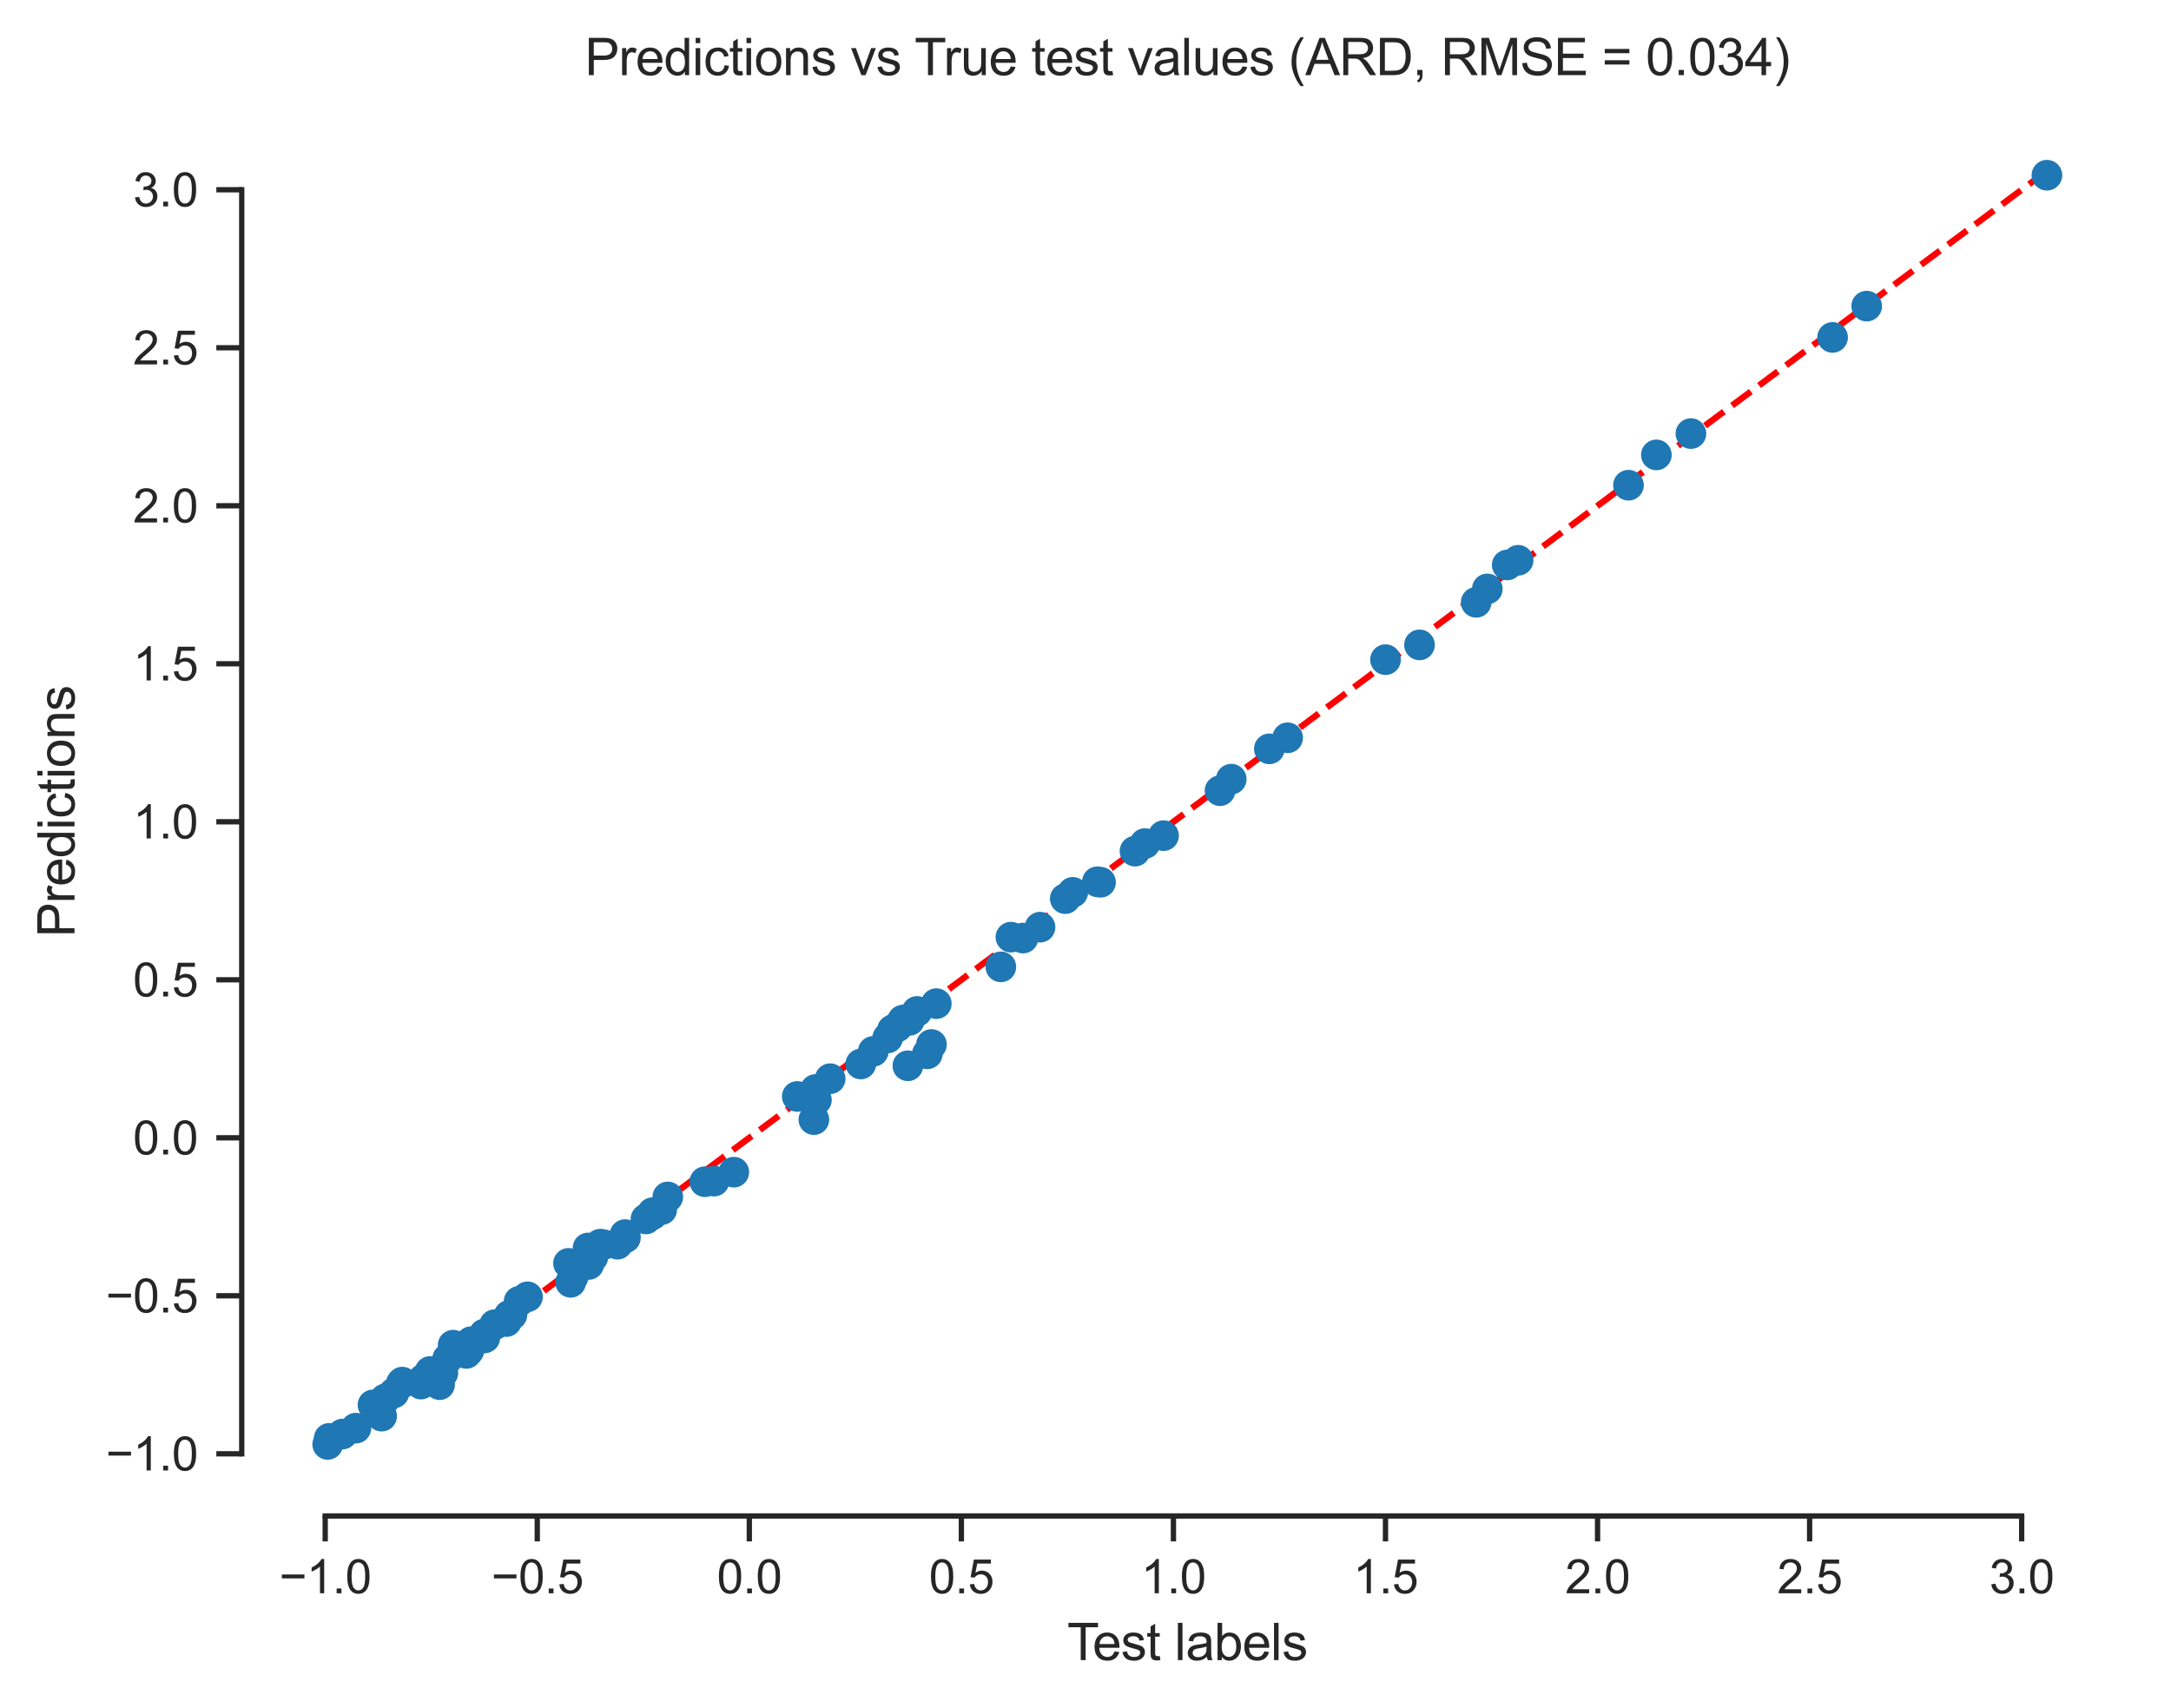<?xml version="1.0" encoding="utf-8" standalone="no"?>
<!DOCTYPE svg PUBLIC "-//W3C//DTD SVG 1.1//EN"
  "http://www.w3.org/Graphics/SVG/1.1/DTD/svg11.dtd">
<svg xmlns:xlink="http://www.w3.org/1999/xlink" width="409.971pt" height="322.628pt" viewBox="0 0 409.971 322.628" xmlns="http://www.w3.org/2000/svg" version="1.1">
 <defs>
  <style type="text/css">*{stroke-linejoin: round; stroke-linecap: butt}</style>
 </defs>
 <g id="figure_1">
  <g id="patch_1">
   <path d="M 0 322.628 
L 409.971 322.628 
L 409.971 0 
L 0 0 
z
" style="fill: #ffffff"/>
  </g>
  <g id="axes_1">
   <g id="patch_2">
    <path d="M 45.651 286.3 
L 402.771 286.3 
L 402.771 20.189 
L 45.651 20.189 
z
" style="fill: #ffffff"/>
   </g>
   <g id="matplotlib.axis_1">
    <g id="xtick_1">
     <g id="line2d_1">
      <defs>
       <path id="m42f6414f31" d="M 0 0 
L 0 4.8 
" style="stroke: #262626"/>
      </defs>
      <g>
       <use xlink:href="#m42f6414f31" x="61.41" y="286.3" style="fill: #262626; stroke: #262626"/>
      </g>
     </g>
     <g id="text_1">
      <!-- −1.0 -->
      <g style="fill: #262626" transform="translate(52.724 300.899) scale(0.088 -0.088)">
       <defs>
        <path id="ArialMT-2212" d="M 3381 1997 
L 356 1997 
L 356 2522 
L 3381 2522 
L 3381 1997 
z
" transform="scale(0.016)"/>
        <path id="ArialMT-31" d="M 2384 0 
L 1822 0 
L 1822 3584 
Q 1619 3391 1289 3197 
Q 959 3003 697 2906 
L 697 3450 
Q 1169 3672 1522 3987 
Q 1875 4303 2022 4600 
L 2384 4600 
L 2384 0 
z
" transform="scale(0.016)"/>
        <path id="ArialMT-2e" d="M 581 0 
L 581 641 
L 1222 641 
L 1222 0 
L 581 0 
z
" transform="scale(0.016)"/>
        <path id="ArialMT-30" d="M 266 2259 
Q 266 3072 433 3567 
Q 600 4063 929 4331 
Q 1259 4600 1759 4600 
Q 2128 4600 2406 4451 
Q 2684 4303 2865 4023 
Q 3047 3744 3150 3342 
Q 3253 2941 3253 2259 
Q 3253 1453 3087 958 
Q 2922 463 2592 192 
Q 2263 -78 1759 -78 
Q 1097 -78 719 397 
Q 266 969 266 2259 
z
M 844 2259 
Q 844 1131 1108 757 
Q 1372 384 1759 384 
Q 2147 384 2411 759 
Q 2675 1134 2675 2259 
Q 2675 3391 2411 3762 
Q 2147 4134 1753 4134 
Q 1366 4134 1134 3806 
Q 844 3388 844 2259 
z
" transform="scale(0.016)"/>
       </defs>
       <use xlink:href="#ArialMT-2212"/>
       <use xlink:href="#ArialMT-31" x="58.398"/>
       <use xlink:href="#ArialMT-2e" x="114.014"/>
       <use xlink:href="#ArialMT-30" x="141.797"/>
      </g>
     </g>
    </g>
    <g id="xtick_2">
     <g id="line2d_2">
      <g>
       <use xlink:href="#m42f6414f31" x="101.456" y="286.3" style="fill: #262626; stroke: #262626"/>
      </g>
     </g>
     <g id="text_2">
      <!-- −0.5 -->
      <g style="fill: #262626" transform="translate(92.77 300.899) scale(0.088 -0.088)">
       <defs>
        <path id="ArialMT-35" d="M 266 1200 
L 856 1250 
Q 922 819 1161 601 
Q 1400 384 1738 384 
Q 2144 384 2425 690 
Q 2706 997 2706 1503 
Q 2706 1984 2436 2262 
Q 2166 2541 1728 2541 
Q 1456 2541 1237 2417 
Q 1019 2294 894 2097 
L 366 2166 
L 809 4519 
L 3088 4519 
L 3088 3981 
L 1259 3981 
L 1013 2750 
Q 1425 3038 1878 3038 
Q 2478 3038 2890 2622 
Q 3303 2206 3303 1553 
Q 3303 931 2941 478 
Q 2500 -78 1738 -78 
Q 1113 -78 717 272 
Q 322 622 266 1200 
z
" transform="scale(0.016)"/>
       </defs>
       <use xlink:href="#ArialMT-2212"/>
       <use xlink:href="#ArialMT-30" x="58.398"/>
       <use xlink:href="#ArialMT-2e" x="114.014"/>
       <use xlink:href="#ArialMT-35" x="141.797"/>
      </g>
     </g>
    </g>
    <g id="xtick_3">
     <g id="line2d_3">
      <g>
       <use xlink:href="#m42f6414f31" x="141.501" y="286.3" style="fill: #262626; stroke: #262626"/>
      </g>
     </g>
     <g id="text_3">
      <!-- 0.0 -->
      <g style="fill: #262626" transform="translate(135.385 300.899) scale(0.088 -0.088)">
       <use xlink:href="#ArialMT-30"/>
       <use xlink:href="#ArialMT-2e" x="55.615"/>
       <use xlink:href="#ArialMT-30" x="83.398"/>
      </g>
     </g>
    </g>
    <g id="xtick_4">
     <g id="line2d_4">
      <g>
       <use xlink:href="#m42f6414f31" x="181.547" y="286.3" style="fill: #262626; stroke: #262626"/>
      </g>
     </g>
     <g id="text_4">
      <!-- 0.5 -->
      <g style="fill: #262626" transform="translate(175.431 300.899) scale(0.088 -0.088)">
       <use xlink:href="#ArialMT-30"/>
       <use xlink:href="#ArialMT-2e" x="55.615"/>
       <use xlink:href="#ArialMT-35" x="83.398"/>
      </g>
     </g>
    </g>
    <g id="xtick_5">
     <g id="line2d_5">
      <g>
       <use xlink:href="#m42f6414f31" x="221.592" y="286.3" style="fill: #262626; stroke: #262626"/>
      </g>
     </g>
     <g id="text_5">
      <!-- 1.0 -->
      <g style="fill: #262626" transform="translate(215.476 300.899) scale(0.088 -0.088)">
       <use xlink:href="#ArialMT-31"/>
       <use xlink:href="#ArialMT-2e" x="55.615"/>
       <use xlink:href="#ArialMT-30" x="83.398"/>
      </g>
     </g>
    </g>
    <g id="xtick_6">
     <g id="line2d_6">
      <g>
       <use xlink:href="#m42f6414f31" x="261.637" y="286.3" style="fill: #262626; stroke: #262626"/>
      </g>
     </g>
     <g id="text_6">
      <!-- 1.5 -->
      <g style="fill: #262626" transform="translate(255.521 300.899) scale(0.088 -0.088)">
       <use xlink:href="#ArialMT-31"/>
       <use xlink:href="#ArialMT-2e" x="55.615"/>
       <use xlink:href="#ArialMT-35" x="83.398"/>
      </g>
     </g>
    </g>
    <g id="xtick_7">
     <g id="line2d_7">
      <g>
       <use xlink:href="#m42f6414f31" x="301.683" y="286.3" style="fill: #262626; stroke: #262626"/>
      </g>
     </g>
     <g id="text_7">
      <!-- 2.0 -->
      <g style="fill: #262626" transform="translate(295.567 300.899) scale(0.088 -0.088)">
       <defs>
        <path id="ArialMT-32" d="M 3222 541 
L 3222 0 
L 194 0 
Q 188 203 259 391 
Q 375 700 629 1000 
Q 884 1300 1366 1694 
Q 2113 2306 2375 2664 
Q 2638 3022 2638 3341 
Q 2638 3675 2398 3904 
Q 2159 4134 1775 4134 
Q 1369 4134 1125 3890 
Q 881 3647 878 3216 
L 300 3275 
Q 359 3922 746 4261 
Q 1134 4600 1788 4600 
Q 2447 4600 2831 4234 
Q 3216 3869 3216 3328 
Q 3216 3053 3103 2787 
Q 2991 2522 2730 2228 
Q 2469 1934 1863 1422 
Q 1356 997 1212 845 
Q 1069 694 975 541 
L 3222 541 
z
" transform="scale(0.016)"/>
       </defs>
       <use xlink:href="#ArialMT-32"/>
       <use xlink:href="#ArialMT-2e" x="55.615"/>
       <use xlink:href="#ArialMT-30" x="83.398"/>
      </g>
     </g>
    </g>
    <g id="xtick_8">
     <g id="line2d_8">
      <g>
       <use xlink:href="#m42f6414f31" x="341.728" y="286.3" style="fill: #262626; stroke: #262626"/>
      </g>
     </g>
     <g id="text_8">
      <!-- 2.5 -->
      <g style="fill: #262626" transform="translate(335.612 300.899) scale(0.088 -0.088)">
       <use xlink:href="#ArialMT-32"/>
       <use xlink:href="#ArialMT-2e" x="55.615"/>
       <use xlink:href="#ArialMT-35" x="83.398"/>
      </g>
     </g>
    </g>
    <g id="xtick_9">
     <g id="line2d_9">
      <g>
       <use xlink:href="#m42f6414f31" x="381.774" y="286.3" style="fill: #262626; stroke: #262626"/>
      </g>
     </g>
     <g id="text_9">
      <!-- 3.0 -->
      <g style="fill: #262626" transform="translate(375.658 300.899) scale(0.088 -0.088)">
       <defs>
        <path id="ArialMT-33" d="M 269 1209 
L 831 1284 
Q 928 806 1161 595 
Q 1394 384 1728 384 
Q 2125 384 2398 659 
Q 2672 934 2672 1341 
Q 2672 1728 2419 1979 
Q 2166 2231 1775 2231 
Q 1616 2231 1378 2169 
L 1441 2663 
Q 1497 2656 1531 2656 
Q 1891 2656 2178 2843 
Q 2466 3031 2466 3422 
Q 2466 3731 2256 3934 
Q 2047 4138 1716 4138 
Q 1388 4138 1169 3931 
Q 950 3725 888 3313 
L 325 3413 
Q 428 3978 793 4289 
Q 1159 4600 1703 4600 
Q 2078 4600 2393 4439 
Q 2709 4278 2876 4000 
Q 3044 3722 3044 3409 
Q 3044 3113 2884 2869 
Q 2725 2625 2413 2481 
Q 2819 2388 3044 2092 
Q 3269 1797 3269 1353 
Q 3269 753 2831 336 
Q 2394 -81 1725 -81 
Q 1122 -81 723 278 
Q 325 638 269 1209 
z
" transform="scale(0.016)"/>
       </defs>
       <use xlink:href="#ArialMT-33"/>
       <use xlink:href="#ArialMT-2e" x="55.615"/>
       <use xlink:href="#ArialMT-30" x="83.398"/>
      </g>
     </g>
    </g>
    <g id="text_10">
     <!-- Test labels -->
     <g style="fill: #262626" transform="translate(201.536 313.52) scale(0.096 -0.096)">
      <defs>
       <path id="ArialMT-54" d="M 1659 0 
L 1659 4041 
L 150 4041 
L 150 4581 
L 3781 4581 
L 3781 4041 
L 2266 4041 
L 2266 0 
L 1659 0 
z
" transform="scale(0.016)"/>
       <path id="ArialMT-65" d="M 2694 1069 
L 3275 997 
Q 3138 488 2766 206 
Q 2394 -75 1816 -75 
Q 1088 -75 661 373 
Q 234 822 234 1631 
Q 234 2469 665 2931 
Q 1097 3394 1784 3394 
Q 2450 3394 2872 2941 
Q 3294 2488 3294 1666 
Q 3294 1616 3291 1516 
L 816 1516 
Q 847 969 1125 678 
Q 1403 388 1819 388 
Q 2128 388 2347 550 
Q 2566 713 2694 1069 
z
M 847 1978 
L 2700 1978 
Q 2663 2397 2488 2606 
Q 2219 2931 1791 2931 
Q 1403 2931 1139 2672 
Q 875 2413 847 1978 
z
" transform="scale(0.016)"/>
       <path id="ArialMT-73" d="M 197 991 
L 753 1078 
Q 800 744 1014 566 
Q 1228 388 1613 388 
Q 2000 388 2187 545 
Q 2375 703 2375 916 
Q 2375 1106 2209 1216 
Q 2094 1291 1634 1406 
Q 1016 1563 777 1677 
Q 538 1791 414 1992 
Q 291 2194 291 2438 
Q 291 2659 392 2848 
Q 494 3038 669 3163 
Q 800 3259 1026 3326 
Q 1253 3394 1513 3394 
Q 1903 3394 2198 3281 
Q 2494 3169 2634 2976 
Q 2775 2784 2828 2463 
L 2278 2388 
Q 2241 2644 2061 2787 
Q 1881 2931 1553 2931 
Q 1166 2931 1000 2803 
Q 834 2675 834 2503 
Q 834 2394 903 2306 
Q 972 2216 1119 2156 
Q 1203 2125 1616 2013 
Q 2213 1853 2448 1751 
Q 2684 1650 2818 1456 
Q 2953 1263 2953 975 
Q 2953 694 2789 445 
Q 2625 197 2315 61 
Q 2006 -75 1616 -75 
Q 969 -75 630 194 
Q 291 463 197 991 
z
" transform="scale(0.016)"/>
       <path id="ArialMT-74" d="M 1650 503 
L 1731 6 
Q 1494 -44 1306 -44 
Q 1000 -44 831 53 
Q 663 150 594 308 
Q 525 466 525 972 
L 525 2881 
L 113 2881 
L 113 3319 
L 525 3319 
L 525 4141 
L 1084 4478 
L 1084 3319 
L 1650 3319 
L 1650 2881 
L 1084 2881 
L 1084 941 
Q 1084 700 1114 631 
Q 1144 563 1211 522 
Q 1278 481 1403 481 
Q 1497 481 1650 503 
z
" transform="scale(0.016)"/>
       <path id="ArialMT-20" transform="scale(0.016)"/>
       <path id="ArialMT-6c" d="M 409 0 
L 409 4581 
L 972 4581 
L 972 0 
L 409 0 
z
" transform="scale(0.016)"/>
       <path id="ArialMT-61" d="M 2588 409 
Q 2275 144 1986 34 
Q 1697 -75 1366 -75 
Q 819 -75 525 192 
Q 231 459 231 875 
Q 231 1119 342 1320 
Q 453 1522 633 1644 
Q 813 1766 1038 1828 
Q 1203 1872 1538 1913 
Q 2219 1994 2541 2106 
Q 2544 2222 2544 2253 
Q 2544 2597 2384 2738 
Q 2169 2928 1744 2928 
Q 1347 2928 1158 2789 
Q 969 2650 878 2297 
L 328 2372 
Q 403 2725 575 2942 
Q 747 3159 1072 3276 
Q 1397 3394 1825 3394 
Q 2250 3394 2515 3294 
Q 2781 3194 2906 3042 
Q 3031 2891 3081 2659 
Q 3109 2516 3109 2141 
L 3109 1391 
Q 3109 606 3145 398 
Q 3181 191 3288 0 
L 2700 0 
Q 2613 175 2588 409 
z
M 2541 1666 
Q 2234 1541 1622 1453 
Q 1275 1403 1131 1340 
Q 988 1278 909 1158 
Q 831 1038 831 891 
Q 831 666 1001 516 
Q 1172 366 1500 366 
Q 1825 366 2078 508 
Q 2331 650 2450 897 
Q 2541 1088 2541 1459 
L 2541 1666 
z
" transform="scale(0.016)"/>
       <path id="ArialMT-62" d="M 941 0 
L 419 0 
L 419 4581 
L 981 4581 
L 981 2947 
Q 1338 3394 1891 3394 
Q 2197 3394 2470 3270 
Q 2744 3147 2920 2923 
Q 3097 2700 3197 2384 
Q 3297 2069 3297 1709 
Q 3297 856 2875 390 
Q 2453 -75 1863 -75 
Q 1275 -75 941 416 
L 941 0 
z
M 934 1684 
Q 934 1088 1097 822 
Q 1363 388 1816 388 
Q 2184 388 2453 708 
Q 2722 1028 2722 1663 
Q 2722 2313 2464 2622 
Q 2206 2931 1841 2931 
Q 1472 2931 1203 2611 
Q 934 2291 934 1684 
z
" transform="scale(0.016)"/>
      </defs>
      <use xlink:href="#ArialMT-54"/>
      <use xlink:href="#ArialMT-65" x="49.959"/>
      <use xlink:href="#ArialMT-73" x="105.574"/>
      <use xlink:href="#ArialMT-74" x="155.574"/>
      <use xlink:href="#ArialMT-20" x="183.357"/>
      <use xlink:href="#ArialMT-6c" x="211.141"/>
      <use xlink:href="#ArialMT-61" x="233.357"/>
      <use xlink:href="#ArialMT-62" x="288.973"/>
      <use xlink:href="#ArialMT-65" x="344.588"/>
      <use xlink:href="#ArialMT-6c" x="400.203"/>
      <use xlink:href="#ArialMT-73" x="422.42"/>
     </g>
    </g>
   </g>
   <g id="matplotlib.axis_2">
    <g id="ytick_1">
     <g id="line2d_10">
      <defs>
       <path id="m35976fd43f" d="M 0 0 
L -4.8 0 
" style="stroke: #262626"/>
      </defs>
      <g>
       <use xlink:href="#m35976fd43f" x="45.651" y="274.558" style="fill: #262626; stroke: #262626"/>
      </g>
     </g>
     <g id="text_11">
      <!-- −1.0 -->
      <g style="fill: #262626" transform="translate(19.98 277.707) scale(0.088 -0.088)">
       <use xlink:href="#ArialMT-2212"/>
       <use xlink:href="#ArialMT-31" x="58.398"/>
       <use xlink:href="#ArialMT-2e" x="114.014"/>
       <use xlink:href="#ArialMT-30" x="141.797"/>
      </g>
     </g>
    </g>
    <g id="ytick_2">
     <g id="line2d_11">
      <g>
       <use xlink:href="#m35976fd43f" x="45.651" y="244.717" style="fill: #262626; stroke: #262626"/>
      </g>
     </g>
     <g id="text_12">
      <!-- −0.5 -->
      <g style="fill: #262626" transform="translate(19.98 247.867) scale(0.088 -0.088)">
       <use xlink:href="#ArialMT-2212"/>
       <use xlink:href="#ArialMT-30" x="58.398"/>
       <use xlink:href="#ArialMT-2e" x="114.014"/>
       <use xlink:href="#ArialMT-35" x="141.797"/>
      </g>
     </g>
    </g>
    <g id="ytick_3">
     <g id="line2d_12">
      <g>
       <use xlink:href="#m35976fd43f" x="45.651" y="214.877" style="fill: #262626; stroke: #262626"/>
      </g>
     </g>
     <g id="text_13">
      <!-- 0.0 -->
      <g style="fill: #262626" transform="translate(25.119 218.026) scale(0.088 -0.088)">
       <use xlink:href="#ArialMT-30"/>
       <use xlink:href="#ArialMT-2e" x="55.615"/>
       <use xlink:href="#ArialMT-30" x="83.398"/>
      </g>
     </g>
    </g>
    <g id="ytick_4">
     <g id="line2d_13">
      <g>
       <use xlink:href="#m35976fd43f" x="45.651" y="185.037" style="fill: #262626; stroke: #262626"/>
      </g>
     </g>
     <g id="text_14">
      <!-- 0.5 -->
      <g style="fill: #262626" transform="translate(25.119 188.186) scale(0.088 -0.088)">
       <use xlink:href="#ArialMT-30"/>
       <use xlink:href="#ArialMT-2e" x="55.615"/>
       <use xlink:href="#ArialMT-35" x="83.398"/>
      </g>
     </g>
    </g>
    <g id="ytick_5">
     <g id="line2d_14">
      <g>
       <use xlink:href="#m35976fd43f" x="45.651" y="155.196" style="fill: #262626; stroke: #262626"/>
      </g>
     </g>
     <g id="text_15">
      <!-- 1.0 -->
      <g style="fill: #262626" transform="translate(25.119 158.346) scale(0.088 -0.088)">
       <use xlink:href="#ArialMT-31"/>
       <use xlink:href="#ArialMT-2e" x="55.615"/>
       <use xlink:href="#ArialMT-30" x="83.398"/>
      </g>
     </g>
    </g>
    <g id="ytick_6">
     <g id="line2d_15">
      <g>
       <use xlink:href="#m35976fd43f" x="45.651" y="125.356" style="fill: #262626; stroke: #262626"/>
      </g>
     </g>
     <g id="text_16">
      <!-- 1.5 -->
      <g style="fill: #262626" transform="translate(25.119 128.505) scale(0.088 -0.088)">
       <use xlink:href="#ArialMT-31"/>
       <use xlink:href="#ArialMT-2e" x="55.615"/>
       <use xlink:href="#ArialMT-35" x="83.398"/>
      </g>
     </g>
    </g>
    <g id="ytick_7">
     <g id="line2d_16">
      <g>
       <use xlink:href="#m35976fd43f" x="45.651" y="95.516" style="fill: #262626; stroke: #262626"/>
      </g>
     </g>
     <g id="text_17">
      <!-- 2.0 -->
      <g style="fill: #262626" transform="translate(25.119 98.665) scale(0.088 -0.088)">
       <use xlink:href="#ArialMT-32"/>
       <use xlink:href="#ArialMT-2e" x="55.615"/>
       <use xlink:href="#ArialMT-30" x="83.398"/>
      </g>
     </g>
    </g>
    <g id="ytick_8">
     <g id="line2d_17">
      <g>
       <use xlink:href="#m35976fd43f" x="45.651" y="65.675" style="fill: #262626; stroke: #262626"/>
      </g>
     </g>
     <g id="text_18">
      <!-- 2.5 -->
      <g style="fill: #262626" transform="translate(25.119 68.825) scale(0.088 -0.088)">
       <use xlink:href="#ArialMT-32"/>
       <use xlink:href="#ArialMT-2e" x="55.615"/>
       <use xlink:href="#ArialMT-35" x="83.398"/>
      </g>
     </g>
    </g>
    <g id="ytick_9">
     <g id="line2d_18">
      <g>
       <use xlink:href="#m35976fd43f" x="45.651" y="35.835" style="fill: #262626; stroke: #262626"/>
      </g>
     </g>
     <g id="text_19">
      <!-- 3.0 -->
      <g style="fill: #262626" transform="translate(25.119 38.984) scale(0.088 -0.088)">
       <use xlink:href="#ArialMT-33"/>
       <use xlink:href="#ArialMT-2e" x="55.615"/>
       <use xlink:href="#ArialMT-30" x="83.398"/>
      </g>
     </g>
    </g>
    <g id="text_20">
     <!-- Predictions -->
     <g style="fill: #262626" transform="translate(14.072 176.988) rotate(-90) scale(0.096 -0.096)">
      <defs>
       <path id="ArialMT-50" d="M 494 0 
L 494 4581 
L 2222 4581 
Q 2678 4581 2919 4538 
Q 3256 4481 3484 4323 
Q 3713 4166 3852 3881 
Q 3991 3597 3991 3256 
Q 3991 2672 3619 2267 
Q 3247 1863 2275 1863 
L 1100 1863 
L 1100 0 
L 494 0 
z
M 1100 2403 
L 2284 2403 
Q 2872 2403 3119 2622 
Q 3366 2841 3366 3238 
Q 3366 3525 3220 3729 
Q 3075 3934 2838 4000 
Q 2684 4041 2272 4041 
L 1100 4041 
L 1100 2403 
z
" transform="scale(0.016)"/>
       <path id="ArialMT-72" d="M 416 0 
L 416 3319 
L 922 3319 
L 922 2816 
Q 1116 3169 1280 3281 
Q 1444 3394 1641 3394 
Q 1925 3394 2219 3213 
L 2025 2691 
Q 1819 2813 1613 2813 
Q 1428 2813 1281 2702 
Q 1134 2591 1072 2394 
Q 978 2094 978 1738 
L 978 0 
L 416 0 
z
" transform="scale(0.016)"/>
       <path id="ArialMT-64" d="M 2575 0 
L 2575 419 
Q 2259 -75 1647 -75 
Q 1250 -75 917 144 
Q 584 363 401 755 
Q 219 1147 219 1656 
Q 219 2153 384 2558 
Q 550 2963 881 3178 
Q 1213 3394 1622 3394 
Q 1922 3394 2156 3267 
Q 2391 3141 2538 2938 
L 2538 4581 
L 3097 4581 
L 3097 0 
L 2575 0 
z
M 797 1656 
Q 797 1019 1065 703 
Q 1334 388 1700 388 
Q 2069 388 2326 689 
Q 2584 991 2584 1609 
Q 2584 2291 2321 2609 
Q 2059 2928 1675 2928 
Q 1300 2928 1048 2622 
Q 797 2316 797 1656 
z
" transform="scale(0.016)"/>
       <path id="ArialMT-69" d="M 425 3934 
L 425 4581 
L 988 4581 
L 988 3934 
L 425 3934 
z
M 425 0 
L 425 3319 
L 988 3319 
L 988 0 
L 425 0 
z
" transform="scale(0.016)"/>
       <path id="ArialMT-63" d="M 2588 1216 
L 3141 1144 
Q 3050 572 2676 248 
Q 2303 -75 1759 -75 
Q 1078 -75 664 370 
Q 250 816 250 1647 
Q 250 2184 428 2587 
Q 606 2991 970 3192 
Q 1334 3394 1763 3394 
Q 2303 3394 2647 3120 
Q 2991 2847 3088 2344 
L 2541 2259 
Q 2463 2594 2264 2762 
Q 2066 2931 1784 2931 
Q 1359 2931 1093 2626 
Q 828 2322 828 1663 
Q 828 994 1084 691 
Q 1341 388 1753 388 
Q 2084 388 2306 591 
Q 2528 794 2588 1216 
z
" transform="scale(0.016)"/>
       <path id="ArialMT-6f" d="M 213 1659 
Q 213 2581 725 3025 
Q 1153 3394 1769 3394 
Q 2453 3394 2887 2945 
Q 3322 2497 3322 1706 
Q 3322 1066 3130 698 
Q 2938 331 2570 128 
Q 2203 -75 1769 -75 
Q 1072 -75 642 372 
Q 213 819 213 1659 
z
M 791 1659 
Q 791 1022 1069 705 
Q 1347 388 1769 388 
Q 2188 388 2466 706 
Q 2744 1025 2744 1678 
Q 2744 2294 2464 2611 
Q 2184 2928 1769 2928 
Q 1347 2928 1069 2612 
Q 791 2297 791 1659 
z
" transform="scale(0.016)"/>
       <path id="ArialMT-6e" d="M 422 0 
L 422 3319 
L 928 3319 
L 928 2847 
Q 1294 3394 1984 3394 
Q 2284 3394 2536 3286 
Q 2788 3178 2913 3003 
Q 3038 2828 3088 2588 
Q 3119 2431 3119 2041 
L 3119 0 
L 2556 0 
L 2556 2019 
Q 2556 2363 2490 2533 
Q 2425 2703 2258 2804 
Q 2091 2906 1866 2906 
Q 1506 2906 1245 2678 
Q 984 2450 984 1813 
L 984 0 
L 422 0 
z
" transform="scale(0.016)"/>
      </defs>
      <use xlink:href="#ArialMT-50"/>
      <use xlink:href="#ArialMT-72" x="66.699"/>
      <use xlink:href="#ArialMT-65" x="100"/>
      <use xlink:href="#ArialMT-64" x="155.615"/>
      <use xlink:href="#ArialMT-69" x="211.23"/>
      <use xlink:href="#ArialMT-63" x="233.447"/>
      <use xlink:href="#ArialMT-74" x="283.447"/>
      <use xlink:href="#ArialMT-69" x="311.23"/>
      <use xlink:href="#ArialMT-6f" x="333.447"/>
      <use xlink:href="#ArialMT-6e" x="389.062"/>
      <use xlink:href="#ArialMT-73" x="444.678"/>
     </g>
    </g>
   </g>
   <g id="line2d_19">
    <path d="M 61.884 274.204 
L 65.163 271.761 
L 68.443 269.317 
L 71.722 266.874 
L 75.001 264.43 
L 78.281 261.986 
L 81.56 259.543 
L 84.839 257.099 
L 88.119 254.655 
L 91.398 252.212 
L 94.677 249.768 
L 97.957 247.325 
L 101.236 244.881 
L 104.515 242.437 
L 107.795 239.994 
L 111.074 237.55 
L 114.353 235.106 
L 117.633 232.663 
L 120.912 230.219 
L 124.191 227.775 
L 127.471 225.332 
L 130.75 222.888 
L 134.029 220.445 
L 137.309 218.001 
L 140.588 215.557 
L 143.867 213.114 
L 147.147 210.67 
L 150.426 208.226 
L 153.705 205.783 
L 156.985 203.339 
L 160.264 200.895 
L 163.543 198.452 
L 166.823 196.008 
L 170.102 193.565 
L 173.381 191.121 
L 176.661 188.677 
L 179.94 186.234 
L 183.22 183.79 
L 186.499 181.346 
L 189.778 178.903 
L 193.058 176.459 
L 196.337 174.015 
L 199.616 171.572 
L 202.896 169.128 
L 206.175 166.685 
L 209.454 164.241 
L 212.734 161.797 
L 216.013 159.354 
L 219.292 156.91 
L 222.572 154.466 
L 225.851 152.023 
L 229.13 149.579 
L 232.41 147.135 
L 235.689 144.692 
L 238.968 142.248 
L 242.248 139.804 
L 245.527 137.361 
L 248.806 134.917 
L 252.086 132.474 
L 255.365 130.03 
L 258.644 127.586 
L 261.924 125.143 
L 265.203 122.699 
L 268.482 120.255 
L 271.762 117.812 
L 275.041 115.368 
L 278.32 112.924 
L 281.6 110.481 
L 284.879 108.037 
L 288.158 105.594 
L 291.438 103.15 
L 294.717 100.706 
L 297.996 98.263 
L 301.276 95.819 
L 304.555 93.375 
L 307.834 90.932 
L 311.114 88.488 
L 314.393 86.044 
L 317.672 83.601 
L 320.952 81.157 
L 324.231 78.714 
L 327.51 76.27 
L 330.79 73.826 
L 334.069 71.383 
L 337.348 68.939 
L 340.628 66.495 
L 343.907 64.052 
L 347.186 61.608 
L 350.466 59.164 
L 353.745 56.721 
L 357.024 54.277 
L 360.304 51.834 
L 363.583 49.39 
L 366.862 46.946 
L 370.142 44.503 
L 373.421 42.059 
L 376.701 39.615 
L 379.98 37.172 
L 383.259 34.728 
L 386.539 32.285 
" clip-path="url(#p35cbf9e119)" style="fill: none; stroke-dasharray: 4.44,1.92; stroke-dashoffset: 0; stroke: #ff0000; stroke-width: 1.2"/>
   </g>
   <g id="line2d_20">
    <defs>
     <path id="me80f585916" d="M 0 2.4 
C 0.636 2.4 1.247 2.147 1.697 1.697 
C 2.147 1.247 2.4 0.636 2.4 0 
C 2.4 -0.636 2.147 -1.247 1.697 -1.697 
C 1.247 -2.147 0.636 -2.4 0 -2.4 
C -0.636 -2.4 -1.247 -2.147 -1.697 -1.697 
C -2.147 -1.247 -2.4 -0.636 -2.4 0 
C -2.4 0.636 -2.147 1.247 -1.697 1.697 
C -1.247 2.147 -0.636 2.4 0 2.4 
z
" style="stroke: #1f77b4"/>
    </defs>
    <g clip-path="url(#p35cbf9e119)">
     <use xlink:href="#me80f585916" x="88.942" y="253.399" style="fill: #1f77b4; stroke: #1f77b4"/>
     <use xlink:href="#me80f585916" x="307.521" y="91.635" style="fill: #1f77b4; stroke: #1f77b4"/>
     <use xlink:href="#me80f585916" x="110.579" y="237.661" style="fill: #1f77b4; stroke: #1f77b4"/>
     <use xlink:href="#me80f585916" x="118.102" y="233.756" style="fill: #1f77b4; stroke: #1f77b4"/>
     <use xlink:href="#me80f585916" x="219.725" y="157.818" style="fill: #1f77b4; stroke: #1f77b4"/>
     <use xlink:href="#me80f585916" x="107.76" y="242.172" style="fill: #1f77b4; stroke: #1f77b4"/>
     <use xlink:href="#me80f585916" x="123.219" y="229.028" style="fill: #1f77b4; stroke: #1f77b4"/>
     <use xlink:href="#me80f585916" x="169.469" y="193.92" style="fill: #1f77b4; stroke: #1f77b4"/>
     <use xlink:href="#me80f585916" x="190.9" y="176.986" style="fill: #1f77b4; stroke: #1f77b4"/>
     <use xlink:href="#me80f585916" x="70.433" y="265.323" style="fill: #1f77b4; stroke: #1f77b4"/>
     <use xlink:href="#me80f585916" x="193.19" y="177.157" style="fill: #1f77b4; stroke: #1f77b4"/>
     <use xlink:href="#me80f585916" x="188.999" y="182.599" style="fill: #1f77b4; stroke: #1f77b4"/>
     <use xlink:href="#me80f585916" x="284.623" y="106.694" style="fill: #1f77b4; stroke: #1f77b4"/>
     <use xlink:href="#me80f585916" x="352.506" y="57.81" style="fill: #1f77b4; stroke: #1f77b4"/>
     <use xlink:href="#me80f585916" x="171.442" y="201.278" style="fill: #1f77b4; stroke: #1f77b4"/>
     <use xlink:href="#me80f585916" x="93.399" y="250.177" style="fill: #1f77b4; stroke: #1f77b4"/>
     <use xlink:href="#me80f585916" x="91.558" y="252.639" style="fill: #1f77b4; stroke: #1f77b4"/>
     <use xlink:href="#me80f585916" x="79.494" y="261.392" style="fill: #1f77b4; stroke: #1f77b4"/>
     <use xlink:href="#me80f585916" x="88.545" y="255.051" style="fill: #1f77b4; stroke: #1f77b4"/>
     <use xlink:href="#me80f585916" x="134.851" y="223.054" style="fill: #1f77b4; stroke: #1f77b4"/>
     <use xlink:href="#me80f585916" x="176.814" y="189.542" style="fill: #1f77b4; stroke: #1f77b4"/>
     <use xlink:href="#me80f585916" x="91.452" y="251.932" style="fill: #1f77b4; stroke: #1f77b4"/>
     <use xlink:href="#me80f585916" x="319.313" y="81.884" style="fill: #1f77b4; stroke: #1f77b4"/>
     <use xlink:href="#me80f585916" x="168.518" y="194.51" style="fill: #1f77b4; stroke: #1f77b4"/>
     <use xlink:href="#me80f585916" x="201.164" y="169.711" style="fill: #1f77b4; stroke: #1f77b4"/>
     <use xlink:href="#me80f585916" x="71.723" y="266.137" style="fill: #1f77b4; stroke: #1f77b4"/>
     <use xlink:href="#me80f585916" x="167.621" y="196.026" style="fill: #1f77b4; stroke: #1f77b4"/>
     <use xlink:href="#me80f585916" x="346.066" y="63.718" style="fill: #1f77b4; stroke: #1f77b4"/>
     <use xlink:href="#me80f585916" x="99.616" y="244.909" style="fill: #1f77b4; stroke: #1f77b4"/>
     <use xlink:href="#me80f585916" x="72.072" y="267.445" style="fill: #1f77b4; stroke: #1f77b4"/>
     <use xlink:href="#me80f585916" x="243.161" y="139.335" style="fill: #1f77b4; stroke: #1f77b4"/>
     <use xlink:href="#me80f585916" x="72.724" y="264.194" style="fill: #1f77b4; stroke: #1f77b4"/>
     <use xlink:href="#me80f585916" x="133.109" y="223.174" style="fill: #1f77b4; stroke: #1f77b4"/>
     <use xlink:href="#me80f585916" x="88.071" y="255.597" style="fill: #1f77b4; stroke: #1f77b4"/>
     <use xlink:href="#me80f585916" x="216.215" y="159.308" style="fill: #1f77b4; stroke: #1f77b4"/>
     <use xlink:href="#me80f585916" x="74.379" y="263.072" style="fill: #1f77b4; stroke: #1f77b4"/>
     <use xlink:href="#me80f585916" x="111.947" y="237.42" style="fill: #1f77b4; stroke: #1f77b4"/>
     <use xlink:href="#me80f585916" x="214.331" y="160.743" style="fill: #1f77b4; stroke: #1f77b4"/>
     <use xlink:href="#me80f585916" x="111.175" y="238.797" style="fill: #1f77b4; stroke: #1f77b4"/>
     <use xlink:href="#me80f585916" x="150.556" y="207.07" style="fill: #1f77b4; stroke: #1f77b4"/>
     <use xlink:href="#me80f585916" x="108.246" y="241.099" style="fill: #1f77b4; stroke: #1f77b4"/>
     <use xlink:href="#me80f585916" x="83.007" y="261.503" style="fill: #1f77b4; stroke: #1f77b4"/>
     <use xlink:href="#me80f585916" x="91.322" y="252.69" style="fill: #1f77b4; stroke: #1f77b4"/>
     <use xlink:href="#me80f585916" x="175.118" y="199.016" style="fill: #1f77b4; stroke: #1f77b4"/>
     <use xlink:href="#me80f585916" x="85.567" y="254.043" style="fill: #1f77b4; stroke: #1f77b4"/>
     <use xlink:href="#me80f585916" x="88.531" y="254.125" style="fill: #1f77b4; stroke: #1f77b4"/>
     <use xlink:href="#me80f585916" x="153.693" y="211.448" style="fill: #1f77b4; stroke: #1f77b4"/>
     <use xlink:href="#me80f585916" x="171.732" y="192.703" style="fill: #1f77b4; stroke: #1f77b4"/>
     <use xlink:href="#me80f585916" x="202.578" y="168.524" style="fill: #1f77b4; stroke: #1f77b4"/>
     <use xlink:href="#me80f585916" x="111.042" y="235.686" style="fill: #1f77b4; stroke: #1f77b4"/>
     <use xlink:href="#me80f585916" x="62.158" y="271.646" style="fill: #1f77b4; stroke: #1f77b4"/>
     <use xlink:href="#me80f585916" x="108.375" y="239.609" style="fill: #1f77b4; stroke: #1f77b4"/>
     <use xlink:href="#me80f585916" x="96.127" y="248.428" style="fill: #1f77b4; stroke: #1f77b4"/>
     <use xlink:href="#me80f585916" x="232.511" y="147.149" style="fill: #1f77b4; stroke: #1f77b4"/>
     <use xlink:href="#me80f585916" x="79.987" y="260.412" style="fill: #1f77b4; stroke: #1f77b4"/>
     <use xlink:href="#me80f585916" x="83.633" y="259.3" style="fill: #1f77b4; stroke: #1f77b4"/>
     <use xlink:href="#me80f585916" x="278.76" y="113.753" style="fill: #1f77b4; stroke: #1f77b4"/>
     <use xlink:href="#me80f585916" x="98.029" y="245.763" style="fill: #1f77b4; stroke: #1f77b4"/>
     <use xlink:href="#me80f585916" x="113.939" y="235.053" style="fill: #1f77b4; stroke: #1f77b4"/>
     <use xlink:href="#me80f585916" x="126.109" y="226.048" style="fill: #1f77b4; stroke: #1f77b4"/>
     <use xlink:href="#me80f585916" x="75.963" y="261.017" style="fill: #1f77b4; stroke: #1f77b4"/>
     <use xlink:href="#me80f585916" x="162.552" y="200.939" style="fill: #1f77b4; stroke: #1f77b4"/>
     <use xlink:href="#me80f585916" x="207.824" y="166.622" style="fill: #1f77b4; stroke: #1f77b4"/>
     <use xlink:href="#me80f585916" x="96.67" y="248.312" style="fill: #1f77b4; stroke: #1f77b4"/>
     <use xlink:href="#me80f585916" x="61.884" y="272.786" style="fill: #1f77b4; stroke: #1f77b4"/>
     <use xlink:href="#me80f585916" x="118.034" y="233.158" style="fill: #1f77b4; stroke: #1f77b4"/>
     <use xlink:href="#me80f585916" x="175.895" y="197.26" style="fill: #1f77b4; stroke: #1f77b4"/>
     <use xlink:href="#me80f585916" x="138.572" y="221.371" style="fill: #1f77b4; stroke: #1f77b4"/>
     <use xlink:href="#me80f585916" x="173.176" y="191.013" style="fill: #1f77b4; stroke: #1f77b4"/>
     <use xlink:href="#me80f585916" x="156.771" y="203.719" style="fill: #1f77b4; stroke: #1f77b4"/>
     <use xlink:href="#me80f585916" x="286.681" y="105.812" style="fill: #1f77b4; stroke: #1f77b4"/>
     <use xlink:href="#me80f585916" x="67.207" y="269.712" style="fill: #1f77b4; stroke: #1f77b4"/>
     <use xlink:href="#me80f585916" x="170.465" y="192.667" style="fill: #1f77b4; stroke: #1f77b4"/>
     <use xlink:href="#me80f585916" x="268.057" y="121.789" style="fill: #1f77b4; stroke: #1f77b4"/>
     <use xlink:href="#me80f585916" x="95.611" y="249.579" style="fill: #1f77b4; stroke: #1f77b4"/>
     <use xlink:href="#me80f585916" x="207.227" y="166.528" style="fill: #1f77b4; stroke: #1f77b4"/>
     <use xlink:href="#me80f585916" x="75.758" y="261.301" style="fill: #1f77b4; stroke: #1f77b4"/>
     <use xlink:href="#me80f585916" x="196.399" y="175.102" style="fill: #1f77b4; stroke: #1f77b4"/>
     <use xlink:href="#me80f585916" x="123.178" y="229.421" style="fill: #1f77b4; stroke: #1f77b4"/>
     <use xlink:href="#me80f585916" x="171.169" y="192.514" style="fill: #1f77b4; stroke: #1f77b4"/>
     <use xlink:href="#me80f585916" x="88.979" y="253.448" style="fill: #1f77b4; stroke: #1f77b4"/>
     <use xlink:href="#me80f585916" x="113.326" y="234.972" style="fill: #1f77b4; stroke: #1f77b4"/>
     <use xlink:href="#me80f585916" x="81.211" y="259.006" style="fill: #1f77b4; stroke: #1f77b4"/>
     <use xlink:href="#me80f585916" x="121.986" y="230.208" style="fill: #1f77b4; stroke: #1f77b4"/>
     <use xlink:href="#me80f585916" x="230.387" y="149.327" style="fill: #1f77b4; stroke: #1f77b4"/>
     <use xlink:href="#me80f585916" x="312.789" y="85.909" style="fill: #1f77b4; stroke: #1f77b4"/>
     <use xlink:href="#me80f585916" x="95.643" y="249.514" style="fill: #1f77b4; stroke: #1f77b4"/>
     <use xlink:href="#me80f585916" x="280.863" y="111.218" style="fill: #1f77b4; stroke: #1f77b4"/>
     <use xlink:href="#me80f585916" x="64.672" y="270.827" style="fill: #1f77b4; stroke: #1f77b4"/>
     <use xlink:href="#me80f585916" x="109.672" y="238.732" style="fill: #1f77b4; stroke: #1f77b4"/>
     <use xlink:href="#me80f585916" x="154.003" y="205.755" style="fill: #1f77b4; stroke: #1f77b4"/>
     <use xlink:href="#me80f585916" x="107.353" y="238.589" style="fill: #1f77b4; stroke: #1f77b4"/>
     <use xlink:href="#me80f585916" x="116.612" y="234.969" style="fill: #1f77b4; stroke: #1f77b4"/>
     <use xlink:href="#me80f585916" x="386.539" y="33.091" style="fill: #1f77b4; stroke: #1f77b4"/>
     <use xlink:href="#me80f585916" x="154.174" y="207.722" style="fill: #1f77b4; stroke: #1f77b4"/>
     <use xlink:href="#me80f585916" x="124.96" y="228.445" style="fill: #1f77b4; stroke: #1f77b4"/>
     <use xlink:href="#me80f585916" x="164.906" y="198.554" style="fill: #1f77b4; stroke: #1f77b4"/>
     <use xlink:href="#me80f585916" x="239.703" y="141.423" style="fill: #1f77b4; stroke: #1f77b4"/>
     <use xlink:href="#me80f585916" x="261.64" y="124.579" style="fill: #1f77b4; stroke: #1f77b4"/>
     <use xlink:href="#me80f585916" x="84.526" y="256.61" style="fill: #1f77b4; stroke: #1f77b4"/>
    </g>
   </g>
   <g id="patch_3">
    <path d="M 45.651 274.558 
L 45.651 35.835 
" style="fill: none; stroke: #262626; stroke-linejoin: miter; stroke-linecap: square"/>
   </g>
   <g id="patch_4">
    <path d="M 61.41 286.3 
L 381.774 286.3 
" style="fill: none; stroke: #262626; stroke-linejoin: miter; stroke-linecap: square"/>
   </g>
   <g id="text_21">
    <!-- Predictions vs True test values (ARD, RMSE = 0.034) -->
    <g style="fill: #262626" transform="translate(110.438 14.188) scale(0.096 -0.096)">
     <defs>
      <path id="ArialMT-76" d="M 1344 0 
L 81 3319 
L 675 3319 
L 1388 1331 
Q 1503 1009 1600 663 
Q 1675 925 1809 1294 
L 2547 3319 
L 3125 3319 
L 1869 0 
L 1344 0 
z
" transform="scale(0.016)"/>
      <path id="ArialMT-75" d="M 2597 0 
L 2597 488 
Q 2209 -75 1544 -75 
Q 1250 -75 995 37 
Q 741 150 617 320 
Q 494 491 444 738 
Q 409 903 409 1263 
L 409 3319 
L 972 3319 
L 972 1478 
Q 972 1038 1006 884 
Q 1059 663 1231 536 
Q 1403 409 1656 409 
Q 1909 409 2131 539 
Q 2353 669 2445 892 
Q 2538 1116 2538 1541 
L 2538 3319 
L 3100 3319 
L 3100 0 
L 2597 0 
z
" transform="scale(0.016)"/>
      <path id="ArialMT-28" d="M 1497 -1347 
Q 1031 -759 709 28 
Q 388 816 388 1659 
Q 388 2403 628 3084 
Q 909 3875 1497 4659 
L 1900 4659 
Q 1522 4009 1400 3731 
Q 1209 3300 1100 2831 
Q 966 2247 966 1656 
Q 966 153 1900 -1347 
L 1497 -1347 
z
" transform="scale(0.016)"/>
      <path id="ArialMT-41" d="M -9 0 
L 1750 4581 
L 2403 4581 
L 4278 0 
L 3588 0 
L 3053 1388 
L 1138 1388 
L 634 0 
L -9 0 
z
M 1313 1881 
L 2866 1881 
L 2388 3150 
Q 2169 3728 2063 4100 
Q 1975 3659 1816 3225 
L 1313 1881 
z
" transform="scale(0.016)"/>
      <path id="ArialMT-52" d="M 503 0 
L 503 4581 
L 2534 4581 
Q 3147 4581 3465 4457 
Q 3784 4334 3975 4021 
Q 4166 3709 4166 3331 
Q 4166 2844 3850 2509 
Q 3534 2175 2875 2084 
Q 3116 1969 3241 1856 
Q 3506 1613 3744 1247 
L 4541 0 
L 3778 0 
L 3172 953 
Q 2906 1366 2734 1584 
Q 2563 1803 2427 1890 
Q 2291 1978 2150 2013 
Q 2047 2034 1813 2034 
L 1109 2034 
L 1109 0 
L 503 0 
z
M 1109 2559 
L 2413 2559 
Q 2828 2559 3062 2645 
Q 3297 2731 3419 2920 
Q 3541 3109 3541 3331 
Q 3541 3656 3305 3865 
Q 3069 4075 2559 4075 
L 1109 4075 
L 1109 2559 
z
" transform="scale(0.016)"/>
      <path id="ArialMT-44" d="M 494 0 
L 494 4581 
L 2072 4581 
Q 2606 4581 2888 4516 
Q 3281 4425 3559 4188 
Q 3922 3881 4101 3404 
Q 4281 2928 4281 2316 
Q 4281 1794 4159 1391 
Q 4038 988 3847 723 
Q 3656 459 3429 307 
Q 3203 156 2883 78 
Q 2563 0 2147 0 
L 494 0 
z
M 1100 541 
L 2078 541 
Q 2531 541 2789 625 
Q 3047 709 3200 863 
Q 3416 1078 3536 1442 
Q 3656 1806 3656 2325 
Q 3656 3044 3420 3430 
Q 3184 3816 2847 3947 
Q 2603 4041 2063 4041 
L 1100 4041 
L 1100 541 
z
" transform="scale(0.016)"/>
      <path id="ArialMT-2c" d="M 569 0 
L 569 641 
L 1209 641 
L 1209 0 
Q 1209 -353 1084 -570 
Q 959 -788 688 -906 
L 531 -666 
Q 709 -588 793 -436 
Q 878 -284 888 0 
L 569 0 
z
" transform="scale(0.016)"/>
      <path id="ArialMT-4d" d="M 475 0 
L 475 4581 
L 1388 4581 
L 2472 1338 
Q 2622 884 2691 659 
Q 2769 909 2934 1394 
L 4031 4581 
L 4847 4581 
L 4847 0 
L 4263 0 
L 4263 3834 
L 2931 0 
L 2384 0 
L 1059 3900 
L 1059 0 
L 475 0 
z
" transform="scale(0.016)"/>
      <path id="ArialMT-53" d="M 288 1472 
L 859 1522 
Q 900 1178 1048 958 
Q 1197 738 1509 602 
Q 1822 466 2213 466 
Q 2559 466 2825 569 
Q 3091 672 3220 851 
Q 3350 1031 3350 1244 
Q 3350 1459 3225 1620 
Q 3100 1781 2813 1891 
Q 2628 1963 1997 2114 
Q 1366 2266 1113 2400 
Q 784 2572 623 2826 
Q 463 3081 463 3397 
Q 463 3744 659 4045 
Q 856 4347 1234 4503 
Q 1613 4659 2075 4659 
Q 2584 4659 2973 4495 
Q 3363 4331 3572 4012 
Q 3781 3694 3797 3291 
L 3216 3247 
Q 3169 3681 2898 3903 
Q 2628 4125 2100 4125 
Q 1550 4125 1298 3923 
Q 1047 3722 1047 3438 
Q 1047 3191 1225 3031 
Q 1400 2872 2139 2705 
Q 2878 2538 3153 2413 
Q 3553 2228 3743 1945 
Q 3934 1663 3934 1294 
Q 3934 928 3725 604 
Q 3516 281 3123 101 
Q 2731 -78 2241 -78 
Q 1619 -78 1198 103 
Q 778 284 539 648 
Q 300 1013 288 1472 
z
" transform="scale(0.016)"/>
      <path id="ArialMT-45" d="M 506 0 
L 506 4581 
L 3819 4581 
L 3819 4041 
L 1113 4041 
L 1113 2638 
L 3647 2638 
L 3647 2100 
L 1113 2100 
L 1113 541 
L 3925 541 
L 3925 0 
L 506 0 
z
" transform="scale(0.016)"/>
      <path id="ArialMT-3d" d="M 3381 2694 
L 356 2694 
L 356 3219 
L 3381 3219 
L 3381 2694 
z
M 3381 1303 
L 356 1303 
L 356 1828 
L 3381 1828 
L 3381 1303 
z
" transform="scale(0.016)"/>
      <path id="ArialMT-34" d="M 2069 0 
L 2069 1097 
L 81 1097 
L 81 1613 
L 2172 4581 
L 2631 4581 
L 2631 1613 
L 3250 1613 
L 3250 1097 
L 2631 1097 
L 2631 0 
L 2069 0 
z
M 2069 1613 
L 2069 3678 
L 634 1613 
L 2069 1613 
z
" transform="scale(0.016)"/>
      <path id="ArialMT-29" d="M 791 -1347 
L 388 -1347 
Q 1322 153 1322 1656 
Q 1322 2244 1188 2822 
Q 1081 3291 891 3722 
Q 769 4003 388 4659 
L 791 4659 
Q 1378 3875 1659 3084 
Q 1900 2403 1900 1659 
Q 1900 816 1576 28 
Q 1253 -759 791 -1347 
z
" transform="scale(0.016)"/>
     </defs>
     <use xlink:href="#ArialMT-50"/>
     <use xlink:href="#ArialMT-72" x="66.699"/>
     <use xlink:href="#ArialMT-65" x="100"/>
     <use xlink:href="#ArialMT-64" x="155.615"/>
     <use xlink:href="#ArialMT-69" x="211.23"/>
     <use xlink:href="#ArialMT-63" x="233.447"/>
     <use xlink:href="#ArialMT-74" x="283.447"/>
     <use xlink:href="#ArialMT-69" x="311.23"/>
     <use xlink:href="#ArialMT-6f" x="333.447"/>
     <use xlink:href="#ArialMT-6e" x="389.062"/>
     <use xlink:href="#ArialMT-73" x="444.678"/>
     <use xlink:href="#ArialMT-20" x="494.678"/>
     <use xlink:href="#ArialMT-76" x="522.461"/>
     <use xlink:href="#ArialMT-73" x="572.461"/>
     <use xlink:href="#ArialMT-20" x="622.461"/>
     <use xlink:href="#ArialMT-54" x="648.494"/>
     <use xlink:href="#ArialMT-72" x="705.828"/>
     <use xlink:href="#ArialMT-75" x="739.129"/>
     <use xlink:href="#ArialMT-65" x="794.744"/>
     <use xlink:href="#ArialMT-20" x="850.359"/>
     <use xlink:href="#ArialMT-74" x="878.143"/>
     <use xlink:href="#ArialMT-65" x="905.926"/>
     <use xlink:href="#ArialMT-73" x="961.541"/>
     <use xlink:href="#ArialMT-74" x="1011.541"/>
     <use xlink:href="#ArialMT-20" x="1039.324"/>
     <use xlink:href="#ArialMT-76" x="1067.107"/>
     <use xlink:href="#ArialMT-61" x="1117.107"/>
     <use xlink:href="#ArialMT-6c" x="1172.723"/>
     <use xlink:href="#ArialMT-75" x="1194.939"/>
     <use xlink:href="#ArialMT-65" x="1250.555"/>
     <use xlink:href="#ArialMT-73" x="1306.17"/>
     <use xlink:href="#ArialMT-20" x="1356.17"/>
     <use xlink:href="#ArialMT-28" x="1383.953"/>
     <use xlink:href="#ArialMT-41" x="1417.254"/>
     <use xlink:href="#ArialMT-52" x="1483.953"/>
     <use xlink:href="#ArialMT-44" x="1556.17"/>
     <use xlink:href="#ArialMT-2c" x="1628.387"/>
     <use xlink:href="#ArialMT-20" x="1656.17"/>
     <use xlink:href="#ArialMT-52" x="1683.953"/>
     <use xlink:href="#ArialMT-4d" x="1756.17"/>
     <use xlink:href="#ArialMT-53" x="1839.471"/>
     <use xlink:href="#ArialMT-45" x="1906.17"/>
     <use xlink:href="#ArialMT-20" x="1972.869"/>
     <use xlink:href="#ArialMT-3d" x="2000.652"/>
     <use xlink:href="#ArialMT-20" x="2059.051"/>
     <use xlink:href="#ArialMT-30" x="2086.834"/>
     <use xlink:href="#ArialMT-2e" x="2142.449"/>
     <use xlink:href="#ArialMT-30" x="2170.232"/>
     <use xlink:href="#ArialMT-33" x="2225.848"/>
     <use xlink:href="#ArialMT-34" x="2281.463"/>
     <use xlink:href="#ArialMT-29" x="2337.078"/>
    </g>
   </g>
  </g>
 </g>
 <defs>
  <clipPath id="p35cbf9e119">
   <rect x="45.651" y="20.189" width="357.12" height="266.112"/>
  </clipPath>
 </defs>
</svg>